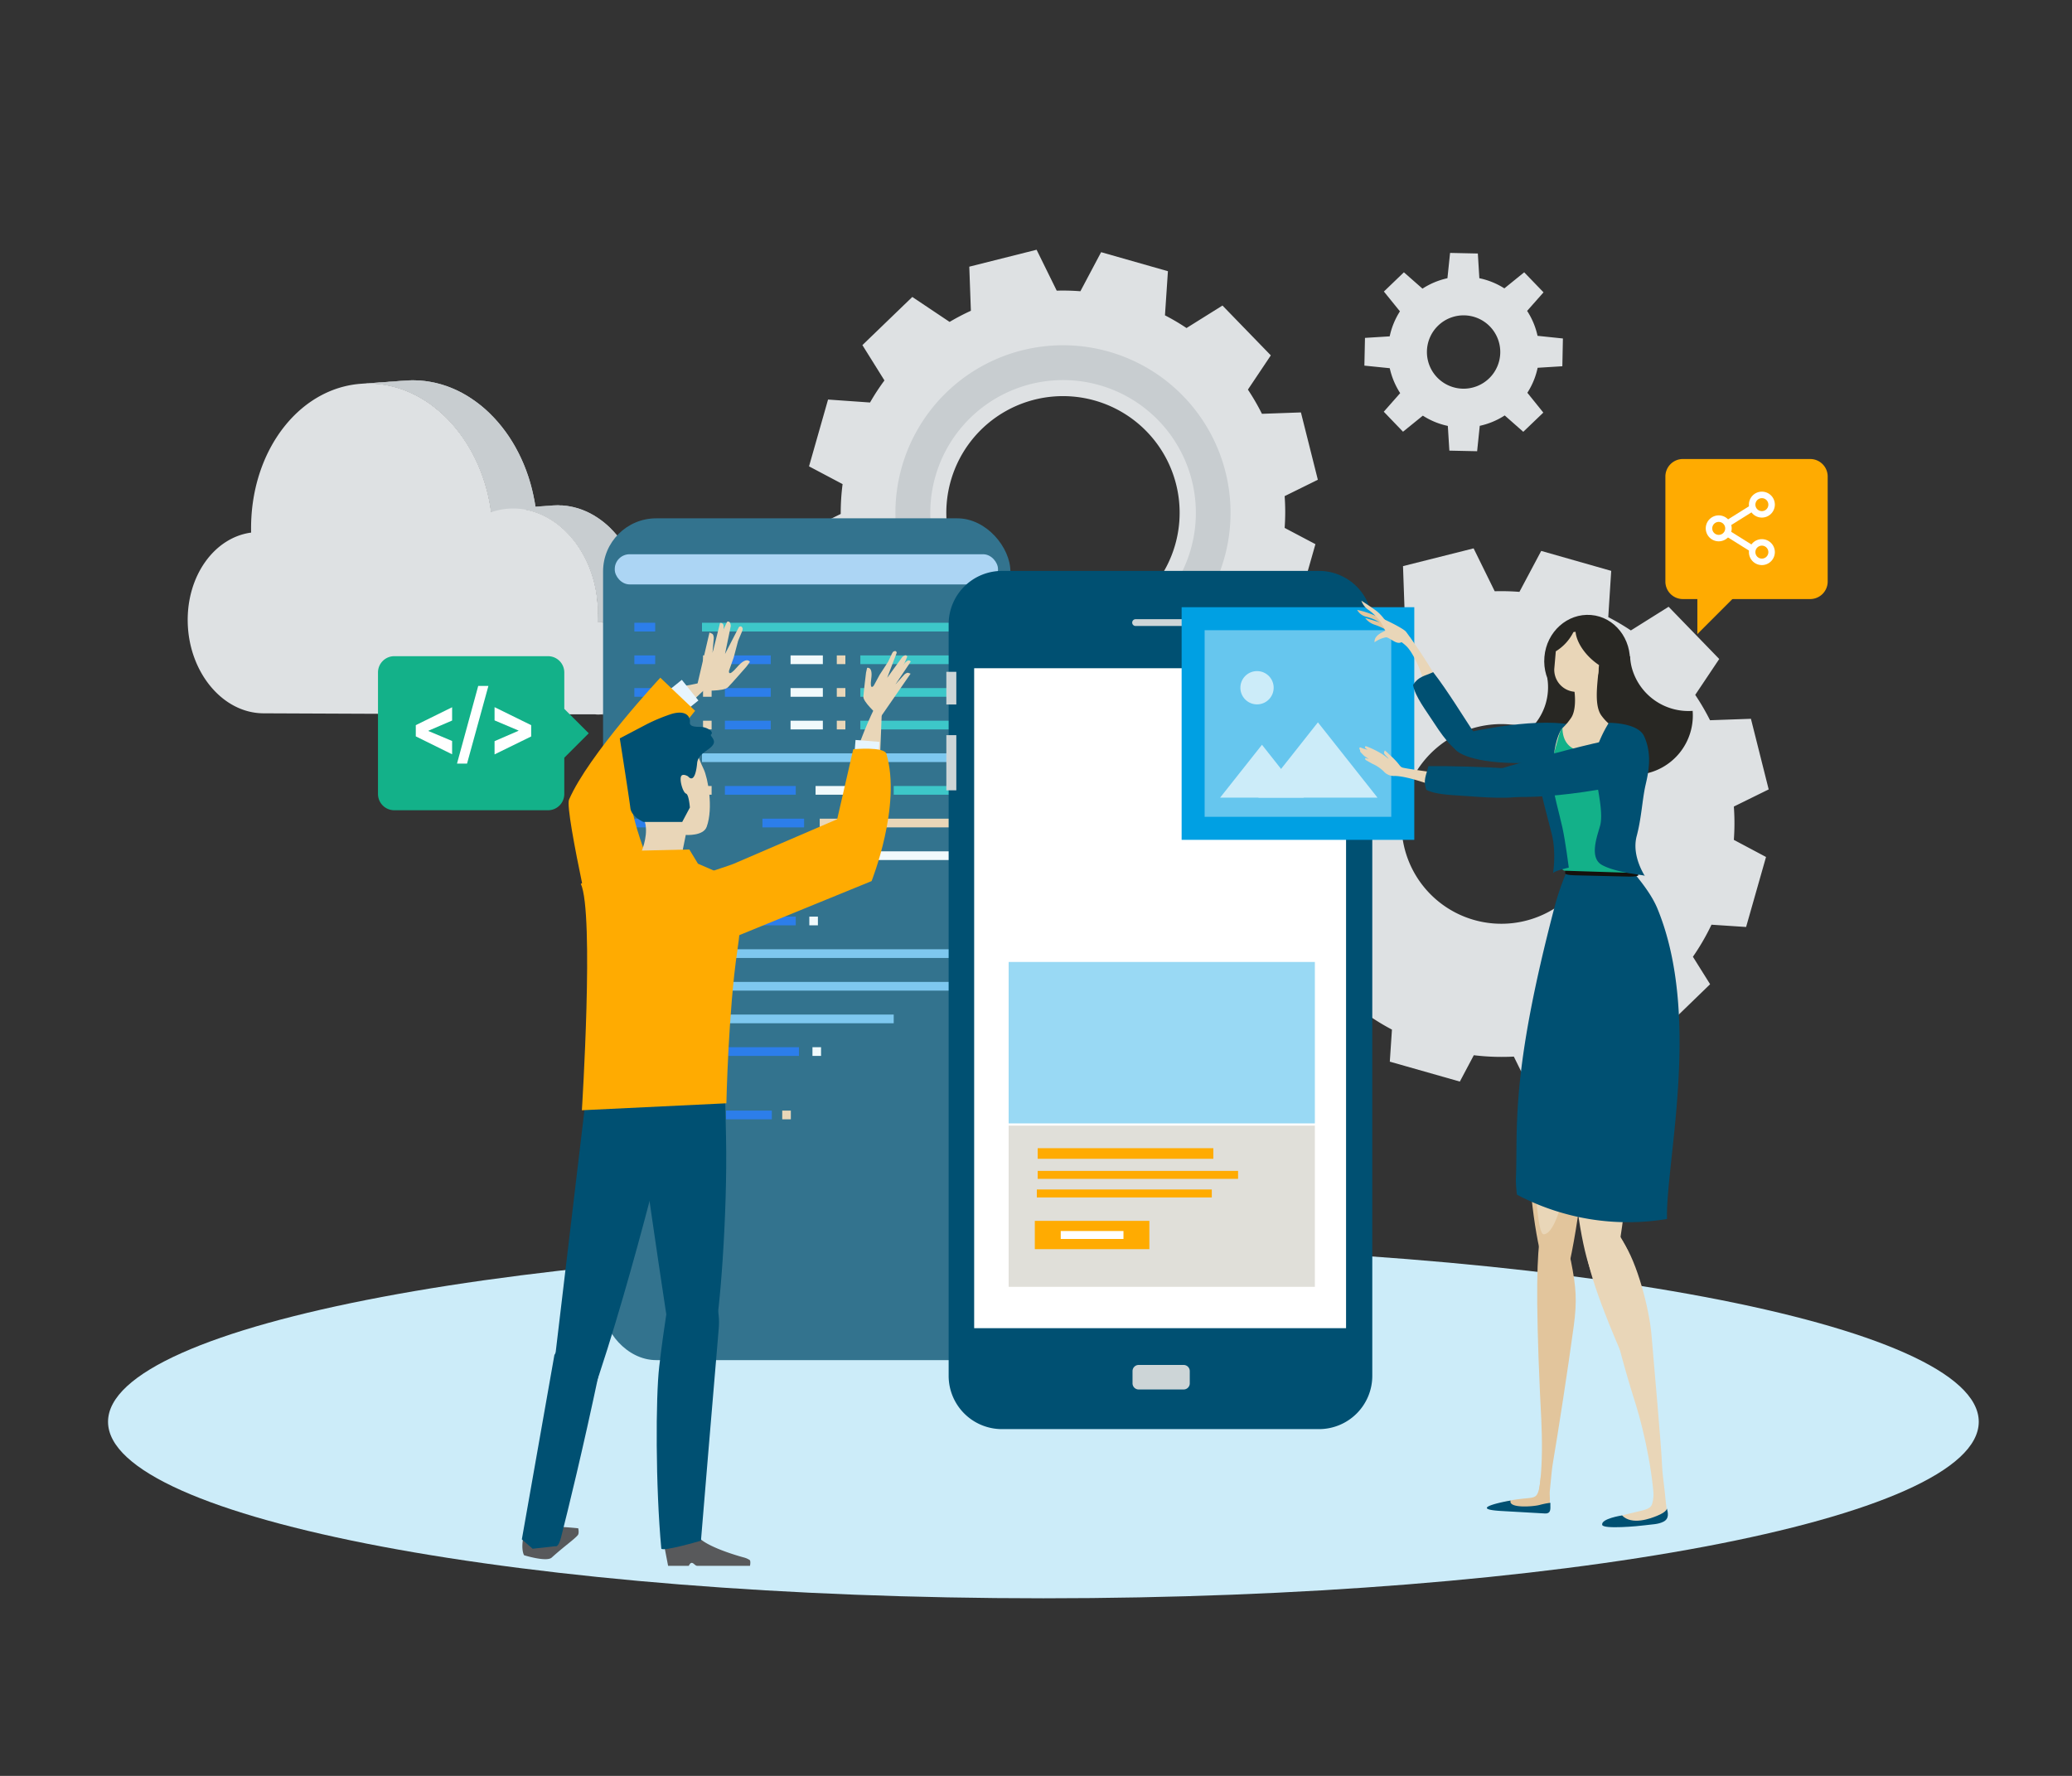 <svg xmlns="http://www.w3.org/2000/svg" xmlns:xlink="http://www.w3.org/1999/xlink" viewBox="0 0 700 600"><rect x="0" y="0" width="700" height="600" fill="#333333" stroke="none"/><defs><style>.cls-1{fill:#dee1e3;}.cls-2{fill:#c8cdd0;}.cls-3{isolation:isolate;}.cls-22,.cls-4{fill:#ccecf9;}.cls-4{mix-blend-mode:multiply;}.cls-5{clip-path:url(#clip-path);}.cls-6{clip-path:url(#clip-path-2);}.cls-7{clip-path:url(#clip-path-3);}.cls-8{clip-path:url(#clip-path-4);}.cls-9{fill:#33738e;}.cls-10,.cls-11,.cls-12,.cls-13,.cls-14{fill:none;stroke-miterlimit:10;stroke-width:2.94px;}.cls-10{stroke:#3dc7c9;}.cls-11{stroke:#2c7eea;}.cls-12{stroke:#f1fafc;}.cls-13{stroke:#e9d6b8;}.cls-14{stroke:#7ec8ef;}.cls-15{fill:#acd5f4;}.cls-16{fill:#005072;}.cls-17{fill:#cdd5d7;}.cls-18{fill:#fff;}.cls-19{fill:#13b189;}.cls-20{fill:#00a0e3;}.cls-21{fill:#66c6ee;}.cls-23{fill:#99d9f4;}.cls-24{fill:#e0dfd9;}.cls-25{fill:#ffab01;}.cls-26{fill:#282723;}.cls-27{fill:#e2c59c;}.cls-28{fill:#e9d6b8;}.cls-29{fill:#15100c;}.cls-30{fill:#e7f5fe;}.cls-31{fill:#58595b;}</style><clipPath id="clip-path"><path class="cls-1" d="M122,129.66l15.07-1.09c.85-.06,1.71-.09,2.57-.09l-15.07,1.09C123.69,129.57,122.83,129.6,122,129.66Z"/></clipPath><clipPath id="clip-path-2"><path class="cls-2" d="M124.55,129.57l15.07-1.09c20.66.09,38.13,19,41.39,43.49l-15.07,1.09C162.68,148.6,145.21,129.66,124.55,129.57Z"/></clipPath><clipPath id="clip-path-3"><path class="cls-2" d="M171.77,171.86l15.07-1.09c.55,0,1.1-.06,1.66-.06,15.37.07,28.16,15.44,28.57,34.32,0,1.38,0,2.72-.12,4.05l-15.07,1.09c.09-1.33.14-2.68.12-4-.41-18.88-13.2-34.26-28.57-34.32C172.87,171.8,172.32,171.82,171.77,171.86Z"/></clipPath><clipPath id="clip-path-4"><path class="cls-2" d="M218,240.35,203,241.44c6.65-.49,11.77-7.26,11.6-15.58-.19-8.49-5.83-15.41-12.69-15.69L217,209.08c6.86.28,12.5,7.2,12.69,15.69C229.82,233.09,224.69,239.87,218,240.35Z"/></clipPath></defs><g class="cls-3"><g id="Visual_1" data-name="Visual 1"><path class="cls-4" d="M36.5,480.36C36.5,513.3,178,540,352.5,540s316-26.7,316-59.64S527,420.72,352.5,420.72,36.5,447.42,36.5,480.36Z"/><path class="cls-1" d="M434.4,308.26a78.42,78.42,0,0,0,5.35,10.64l-6.68,10,17.12,17.66,9.11-5.7a78.61,78.61,0,0,0,10.95,7l-.72,10.83,23.66,6.73,4.72-8.9a78.67,78.67,0,0,0,13.52.46l4.58,9.3,23.86-6-.36-10.14a79.1,79.1,0,0,0,11.66-6.49l8.91,6,17.66-17.12-5.81-9.28a77.77,77.77,0,0,0,6.28-10.83l11.69.77,6.73-23.65-10.87-5.78a78.34,78.34,0,0,0,0-11.26l11.77-5.79-6-23.86-13.82.49a78.5,78.5,0,0,0-5-8.57l8.11-12.12L563.72,205l-12.75,8a79.33,79.33,0,0,0-7.64-4.5l1-15.63-23.65-6.74-7.36,13.84a77.79,77.79,0,0,0-8.35-.21l-7.13-14.49-23.85,6,.55,15.57a77.14,77.14,0,0,0-7.54,3.94l-13.21-8.85L436.17,219,444,231.5a79,79,0,0,0-5.11,7.82l-14.87-1L417.28,262l11.87,6.31a78.47,78.47,0,0,0-.65,10.56l-12.1,6,6,23.86Zm40.37-39.11A33.73,33.73,0,1,1,498,310.82,33.73,33.73,0,0,1,474.77,269.15Z"/><path class="cls-1" d="M457.07,264.11a52.14,52.14,0,1,0,64.42-35.87A52.14,52.14,0,0,0,457.07,264.11Zm10.41,3a41.32,41.32,0,1,1,28.42,51.05A41.33,41.33,0,0,1,467.48,267.08Z"/><path class="cls-1" d="M289.66,201.74a75.24,75.24,0,0,0,5.1,10.15l-6.37,9.52,16.33,16.84,8.68-5.43a74.4,74.4,0,0,0,10.45,6.71l-.68,10.32,22.56,6.42,4.5-8.47a74.6,74.6,0,0,0,12.91.43l4.37,8.87,22.74-5.72-.34-9.67A75.45,75.45,0,0,0,401,235.52l8.49,5.69,16.85-16.33L420.83,216a74.17,74.17,0,0,0,6-10.33l11.15.74,6.42-22.56L434,178.36a74,74,0,0,0,0-10.74l11.22-5.53-5.72-22.75-13.17.47a76.58,76.58,0,0,0-4.74-8.18l7.74-11.56L413,103.23l-12.15,7.6a74.33,74.33,0,0,0-7.28-4.29l1-14.91L372,85.2l-7,13.2a75.69,75.69,0,0,0-8-.2l-6.8-13.82L327.46,90.1,328,105a75.56,75.56,0,0,0-7.19,3.76l-12.6-8.43L291.35,116.6l7.45,11.93a75.26,75.26,0,0,0-4.87,7.46l-14.18-1-6.43,22.57,11.34,6a74.55,74.55,0,0,0-.63,10.08l-11.53,5.68,5.72,22.74Zm31.55-39.28a39.41,39.41,0,1,1,27.12,48.69A39.4,39.4,0,0,1,321.21,162.46Z"/><path class="cls-2" d="M304.67,157.75a56.61,56.61,0,1,0,69.94-38.94A56.61,56.61,0,0,0,304.67,157.75ZM316,161a44.86,44.86,0,1,1,30.86,55.42A44.86,44.86,0,0,1,316,161Z"/><path class="cls-1" d="M469.51,124.4a25.85,25.85,0,0,0,3.52,8.42l-5.54,6.28,6.5,6.76,6.7-5.43a25.14,25.14,0,0,0,8.44,3.47l.52,8.35,9.38.2.89-8.58a25.37,25.37,0,0,0,8.43-3.51l6.27,5.53,6.77-6.49L516,132.7a25.05,25.05,0,0,0,3.47-8.44l8.35-.52.19-9.38-8.57-.9a25.3,25.3,0,0,0-3.52-8.42l5.54-6.27L514.93,92l-6.7,5.43A25.17,25.17,0,0,0,499.78,94l-.51-8.35-9.38-.2L489,94a25.48,25.48,0,0,0-8.43,3.52L474.29,92l-6.76,6.5,5.42,6.69a25.59,25.59,0,0,0-3.46,8.45l-8.35.52-.2,9.37Zm12.56-5.73a12.39,12.39,0,1,1,12.12,12.65A12.39,12.39,0,0,1,482.07,118.67Z"/><g class="cls-3"><path class="cls-1" d="M122,129.66l15.07-1.09c.85-.06,1.71-.09,2.57-.09l-15.07,1.09C123.69,129.57,122.83,129.6,122,129.66Z"/><g class="cls-5"><g class="cls-3"><path class="cls-1" d="M122,129.66l15.07-1.09c.63,0,1.27-.07,1.91-.08l-15.07,1.08c-.64,0-1.28,0-1.91.09"/><path class="cls-1" d="M123.89,129.57,139,128.49h.66l-15.07,1.09h-.66"/></g></g></g><path class="cls-2" d="M124.55,129.57l15.07-1.09c20.66.09,38.13,19,41.39,43.49l-15.07,1.09C162.68,148.6,145.21,129.66,124.55,129.57Z"/><g class="cls-6"><g class="cls-3"><path class="cls-2" d="M124.55,129.57l15.07-1.09c.71,0,1.41,0,2.1.08l-15.07,1.09c-.69-.05-1.39-.08-2.1-.08"/><path class="cls-2" d="M126.65,129.65l15.07-1.09c.83.05,1.66.14,2.48.25l-15.07,1.09c-.82-.11-1.65-.2-2.48-.25"/><path class="cls-2" d="M129.13,129.9l15.07-1.09c.77.11,1.54.25,2.3.41l-15.07,1.09c-.76-.16-1.53-.3-2.3-.41"/><path class="cls-2" d="M131.43,130.31l15.07-1.09c.73.15,1.45.33,2.17.53l-15.07,1.09c-.72-.2-1.44-.38-2.17-.53"/><path class="cls-2" d="M133.6,130.84l15.07-1.09c.69.19,1.37.41,2.05.64l-15.07,1.09c-.68-.23-1.36-.45-2.05-.64"/><path class="cls-2" d="M135.65,131.48l15.07-1.09c.67.24,1.33.49,2,.76l-15.07,1.09c-.66-.27-1.32-.53-2-.76"/><path class="cls-2" d="M137.64,132.24l15.07-1.09q1,.4,1.95.87l-15.07,1.09c-.65-.31-1.29-.6-2-.87"/><path class="cls-2" d="M139.59,133.11,154.66,132c.64.32,1.28.65,1.91,1l-15.08,1.09c-.62-.35-1.26-.69-1.9-1"/><path class="cls-2" d="M141.49,134.11,156.57,133c.64.35,1.27.73,1.9,1.13l-15.07,1.08c-.63-.39-1.26-.77-1.91-1.12"/><path class="cls-2" d="M143.4,135.23l15.07-1.08c.64.4,1.27.82,1.89,1.27l-15.07,1.09c-.62-.45-1.25-.87-1.89-1.28"/><path class="cls-2" d="M145.29,136.51l15.07-1.09c.64.45,1.28.93,1.9,1.43l-15.07,1.09c-.62-.5-1.25-1-1.9-1.43"/><path class="cls-2" d="M147.19,137.94l15.07-1.09c.66.53,1.32,1.09,2,1.66l-15.07,1.09c-.64-.57-1.29-1.13-1.95-1.66"/><path class="cls-2" d="M149.14,139.6l15.07-1.09c.69.63,1.36,1.27,2,1.94l-15.07,1.09c-.66-.67-1.33-1.32-2-1.94"/><path class="cls-2" d="M151.16,141.54l15.07-1.09c.73.75,1.43,1.52,2.12,2.32l-15.07,1.08c-.69-.79-1.39-1.57-2.12-2.31"/><path class="cls-2" d="M153.28,143.85l15.07-1.08c.79.92,1.55,1.88,2.29,2.88l-15.07,1.09c-.74-1-1.5-2-2.29-2.89"/><path class="cls-2" d="M155.57,146.74l15.07-1.09c1,1.32,1.89,2.7,2.74,4.13l-15.07,1.09q-1.29-2.15-2.74-4.13"/><path class="cls-2" d="M158.31,150.87l15.07-1.09a57.69,57.69,0,0,1,7,18.62l-15.07,1.09a57.6,57.6,0,0,0-7-18.62"/><path class="cls-2" d="M165.35,169.49l15.07-1.09c.23,1.17.42,2.37.59,3.57l-15.07,1.09c-.17-1.2-.36-2.4-.59-3.57"/></g></g><path class="cls-2" d="M171.77,171.86l15.07-1.09c.55,0,1.1-.06,1.66-.06,15.37.07,28.16,15.44,28.57,34.32,0,1.38,0,2.72-.12,4.05l-15.07,1.09c.09-1.33.14-2.68.12-4-.41-18.88-13.2-34.26-28.57-34.32C172.87,171.8,172.32,171.82,171.77,171.86Z"/><g class="cls-7"><g class="cls-3"><path class="cls-2" d="M171.77,171.86l15.07-1.09q.63,0,1.26-.06L173,171.8c-.42,0-.84,0-1.26.06"/><path class="cls-2" d="M173,171.8l15.07-1.09h.4c.48,0,.95,0,1.42,0l-15.07,1.09c-.47,0-.94,0-1.42,0H173"/><path class="cls-2" d="M174.85,171.85l15.07-1.09c.57,0,1.14.1,1.7.18L176.55,172c-.56-.07-1.13-.13-1.7-.17"/><path class="cls-2" d="M176.55,172l15.07-1.08c.53.07,1,.16,1.58.27l-15.08,1.09c-.52-.11-1-.2-1.57-.28"/><path class="cls-2" d="M178.12,172.3l15.08-1.09c.49.11,1,.23,1.46.36l-15.07,1.09c-.48-.14-1-.25-1.47-.36"/><path class="cls-2" d="M179.59,172.66l15.07-1.09c.47.13.94.28,1.41.44L181,173.1c-.46-.16-.93-.31-1.4-.44"/><path class="cls-2" d="M181,173.1,196.07,172c.45.16.91.33,1.36.52l-15.07,1.09c-.45-.19-.91-.36-1.37-.52"/><path class="cls-2" d="M182.36,173.62l15.07-1.09c.44.19.89.38,1.32.6l-15.07,1.08c-.44-.21-.88-.41-1.32-.59"/><path class="cls-2" d="M183.68,174.21l15.07-1.08c.44.21.88.44,1.31.67L185,174.89c-.43-.24-.87-.46-1.31-.68"/><path class="cls-2" d="M185,174.89l15.07-1.09c.43.24.86.5,1.28.77l-15.07,1.08c-.42-.26-.85-.52-1.28-.76"/><path class="cls-2" d="M186.27,175.65l15.07-1.08c.44.27.88.56,1.3.87l-15.07,1.09c-.42-.31-.86-.6-1.3-.88"/><path class="cls-2" d="M187.57,176.53l15.07-1.09c.45.31.88.64,1.31,1l-15.07,1.09c-.43-.35-.86-.68-1.31-1"/><path class="cls-2" d="M188.88,177.52,204,176.43c.44.36.89.73,1.32,1.12l-15.08,1.09c-.43-.39-.86-.76-1.31-1.12"/><path class="cls-2" d="M190.19,178.64l15.08-1.09c.46.42.92.86,1.36,1.31L191.56,180c-.44-.45-.9-.89-1.37-1.31"/><path class="cls-2" d="M191.56,180l15.07-1.09c.5.51,1,1,1.45,1.58L193,181.53c-.47-.54-.95-1.07-1.45-1.58"/><path class="cls-2" d="M193,181.53l15.07-1.09c.54.64,1.07,1.29,1.57,2l-15.07,1.09c-.51-.69-1-1.35-1.57-2"/><path class="cls-2" d="M194.58,183.51l15.07-1.09c.65.89,1.27,1.82,1.86,2.8l-15.07,1.08q-.88-1.45-1.86-2.79"/><path class="cls-2" d="M196.44,186.3l15.07-1.08a39.15,39.15,0,0,1,4.77,12.57l-15.07,1.09a39.3,39.3,0,0,0-4.77-12.58"/><path class="cls-2" d="M201.21,198.88l15.07-1.09q.34,1.72.54,3.51l-15.07,1.09q-.19-1.78-.54-3.51"/><path class="cls-2" d="M201.75,202.39l15.07-1.09q.15,1.35.21,2.73L202,205.12q-.06-1.38-.21-2.73"/><path class="cls-2" d="M202,205.12,217,204c0,.33,0,.67,0,1s0,.81,0,1.21L202,207.33v-1.21c0-.33,0-.67,0-1"/><path class="cls-2" d="M202,207.33l15.07-1.09c0,.75,0,1.48-.08,2.22l-15.07,1.09c0-.74.07-1.48.08-2.22"/><path class="cls-2" d="M201.92,209.55,217,208.46c0,.21,0,.42,0,.62l-15.07,1.09c0-.2,0-.41,0-.62"/></g></g><path class="cls-2" d="M218,240.35,203,241.44c6.65-.49,11.77-7.26,11.6-15.58-.19-8.49-5.83-15.41-12.69-15.69L217,209.08c6.86.28,12.5,7.2,12.69,15.69C229.82,233.09,224.69,239.87,218,240.35Z"/><g class="cls-8"><g class="cls-3"><path class="cls-2" d="M201.88,210.17,217,209.08l.27,0-15.07,1.09-.27,0"/><path class="cls-2" d="M202.15,210.19l15.07-1.09c.26,0,.53,0,.78.08l-15.07,1.09c-.26,0-.52-.06-.78-.08"/><path class="cls-2" d="M202.93,210.27,218,209.18c.24,0,.48.07.71.12l-15.07,1.09c-.23,0-.47-.09-.71-.12"/><path class="cls-2" d="M203.64,210.39l15.07-1.09.68.17-15.07,1.09-.68-.17"/><path class="cls-2" d="M204.32,210.56l15.07-1.09.64.2L205,210.76l-.64-.2"/><path class="cls-2" d="M205,210.76,220,209.67c.21.08.42.15.62.24L205.58,211a6.62,6.62,0,0,0-.62-.24"/><path class="cls-2" d="M205.58,211l15.07-1.09c.21.08.41.18.61.27l-15.07,1.09a6.65,6.65,0,0,0-.61-.27"/><path class="cls-2" d="M206.19,211.27l15.07-1.09.6.31-15.07,1.09-.6-.31"/><path class="cls-2" d="M206.79,211.58l15.07-1.09.59.35-15.07,1.09-.59-.35"/><path class="cls-2" d="M207.38,211.93l15.07-1.09c.2.13.4.26.59.4L208,212.33c-.19-.14-.39-.27-.59-.4"/><path class="cls-2" d="M208,212.33,223,211.24q.3.21.6.45l-15.07,1.09q-.3-.24-.6-.45"/><path class="cls-2" d="M208.57,212.78l15.07-1.09.6.51-15.07,1.09c-.2-.17-.4-.35-.6-.51"/><path class="cls-2" d="M209.17,213.29l15.07-1.09c.22.2.43.4.63.61L209.8,213.9c-.2-.21-.41-.41-.63-.61"/><path class="cls-2" d="M209.8,213.9l15.07-1.09q.34.34.66.72l-15.07,1.09q-.32-.37-.66-.72"/><path class="cls-2" d="M210.46,214.62l15.07-1.09c.25.29.49.6.72.91l-15.07,1.09c-.23-.32-.47-.62-.72-.91"/><path class="cls-2" d="M211.18,215.53l15.07-1.09c.29.4.57.81.83,1.25L212,216.78c-.26-.44-.54-.85-.83-1.25"/><path class="cls-2" d="M212,216.78l15.07-1.09a17.88,17.88,0,0,1,2.2,5.77l-15.07,1.09a18.11,18.11,0,0,0-2.2-5.77"/><path class="cls-2" d="M214.21,222.55l15.07-1.09c.1.52.18,1.06.24,1.6l-15.07,1.09c-.06-.54-.14-1.08-.24-1.6"/><path class="cls-2" d="M214.45,224.15l15.07-1.09c0,.41.08.83.1,1.25l-15.07,1.09c0-.42-.05-.84-.1-1.25"/><path class="cls-2" d="M214.55,225.4l15.07-1.09c0,.15,0,.31,0,.46v.62l-15.07,1.09v-.62c0-.16,0-.31,0-.46"/><path class="cls-2" d="M214.57,226.48l15.07-1.09c0,.33,0,.66,0,1l-15.07,1.09c0-.33,0-.65,0-1"/><path class="cls-2" d="M214.53,227.46l15.07-1.09c0,.3,0,.6-.07.89l-15.07,1.09c0-.3,0-.59.07-.89"/><path class="cls-2" d="M214.46,228.35l15.07-1.09c0,.28-.07.55-.11.82l-15.07,1.09c0-.27.08-.54.11-.82"/><path class="cls-2" d="M214.35,229.17l15.07-1.09c0,.27-.09.54-.14.8L214.21,230c0-.27.1-.53.14-.8"/><path class="cls-2" d="M214.21,230l15.07-1.09c-.05.26-.11.51-.17.76L214,230.73c.06-.25.12-.51.17-.76"/><path class="cls-2" d="M214,230.73l15.07-1.09c-.06.25-.13.5-.2.74l-15.07,1.09c.07-.24.14-.49.2-.74"/><path class="cls-2" d="M213.84,231.47l15.07-1.09c-.07.25-.14.49-.22.73l-15.08,1.09c.08-.24.16-.49.23-.73"/><path class="cls-2" d="M213.61,232.2l15.08-1.09-.27.71-15.07,1.09c.09-.23.18-.47.26-.71"/><path class="cls-2" d="M213.35,232.91l15.07-1.09a7.76,7.76,0,0,1-.3.72l-15.07,1.09a7.76,7.76,0,0,0,.3-.72"/><path class="cls-2" d="M213.05,233.63l15.07-1.09c-.11.25-.22.49-.34.72l-15.07,1.09c.12-.24.23-.47.34-.72"/><path class="cls-2" d="M212.71,234.35l15.07-1.09c-.12.24-.25.49-.39.72l-15.07,1.09c.14-.23.27-.48.39-.72"/><path class="cls-2" d="M212.32,235.07,227.39,234c-.15.26-.3.51-.46.76l-15.07,1.09c.16-.25.31-.5.46-.76"/><path class="cls-2" d="M211.86,235.83l15.07-1.09c-.18.27-.36.53-.55.78l-15.07,1.09c.19-.25.37-.51.55-.78"/><path class="cls-2" d="M211.31,236.61l15.07-1.09c-.22.29-.45.58-.69.85l-15.07,1.08q.36-.4.69-.84"/><path class="cls-2" d="M210.62,237.45l15.07-1.08a11.89,11.89,0,0,1-.93.95l-15.06,1.09a12,12,0,0,0,.92-1"/><path class="cls-2" d="M209.7,238.41l15.06-1.09a11,11,0,0,1-6.72,3L203,241.44a11.09,11.09,0,0,0,6.73-3"/></g></g><path class="cls-1" d="M124.55,129.57c20.66.09,38.13,19,41.39,43.49a22.82,22.82,0,0,1,7.49-1.26c15.37.06,28.16,15.44,28.57,34.32,0,1.37,0,2.72-.12,4,6.86.28,12.5,7.2,12.69,15.69.18,8.65-5.37,15.63-12.41,15.6-.36,0-.72,0-1.07-.07l-22.48,0-24.44-.11-11-.05-12.27,0L89,241c-13.76-.06-25.21-13.82-25.58-30.74-.34-15.73,9-28.64,21.42-30.32C84.2,151.87,102,129.47,124.55,129.57Z"/><rect class="cls-9" x="203.74" y="175.12" width="137.61" height="284.41" rx="17.95"/><line class="cls-10" x1="237.16" y1="211.88" x2="330.79" y2="211.88"/><line class="cls-11" x1="244.9" y1="222.91" x2="260.39" y2="222.91"/><line class="cls-11" x1="244.9" y1="233.94" x2="260.39" y2="233.94"/><line class="cls-11" x1="244.9" y1="244.97" x2="260.39" y2="244.97"/><line class="cls-10" x1="290.66" y1="222.91" x2="338.19" y2="222.91"/><line class="cls-10" x1="290.66" y1="233.94" x2="338.19" y2="233.94"/><line class="cls-10" x1="290.66" y1="244.97" x2="338.19" y2="244.97"/><line class="cls-12" x1="267.08" y1="222.91" x2="277.99" y2="222.91"/><line class="cls-12" x1="267.08" y1="233.94" x2="277.99" y2="233.94"/><line class="cls-12" x1="267.08" y1="244.97" x2="277.99" y2="244.97"/><line class="cls-13" x1="282.7" y1="222.91" x2="285.6" y2="222.91"/><line class="cls-13" x1="282.7" y1="233.94" x2="285.6" y2="233.94"/><line class="cls-13" x1="282.7" y1="244.97" x2="285.6" y2="244.97"/><line class="cls-13" x1="237.51" y1="222.91" x2="240.41" y2="222.91"/><line class="cls-13" x1="237.51" y1="233.94" x2="240.41" y2="233.94"/><line class="cls-13" x1="237.51" y1="244.97" x2="240.41" y2="244.97"/><line class="cls-11" x1="244.9" y1="267.03" x2="268.84" y2="267.03"/><line class="cls-10" x1="301.93" y1="267.03" x2="338.19" y2="267.03"/><line class="cls-12" x1="275.53" y1="267.03" x2="289.26" y2="267.03"/><line class="cls-13" x1="293.97" y1="267.03" x2="296.87" y2="267.03"/><line class="cls-12" x1="276.93" y1="289.1" x2="330.79" y2="289.1"/><line class="cls-13" x1="237.51" y1="267.03" x2="240.41" y2="267.03"/><line class="cls-11" x1="244.9" y1="311.16" x2="268.84" y2="311.16"/><line class="cls-12" x1="237.51" y1="311.16" x2="240.41" y2="311.16"/><line class="cls-12" x1="273.42" y1="311.16" x2="276.32" y2="311.16"/><line class="cls-11" x1="245.97" y1="355.28" x2="269.91" y2="355.28"/><line class="cls-12" x1="238.58" y1="355.28" x2="241.48" y2="355.28"/><line class="cls-12" x1="274.48" y1="355.28" x2="277.38" y2="355.28"/><line class="cls-13" x1="257.58" y1="300.12" x2="260.48" y2="300.12"/><line class="cls-11" x1="257.58" y1="278.07" x2="271.66" y2="278.07"/><line class="cls-13" x1="276.93" y1="278.07" x2="331.83" y2="278.07"/><line class="cls-14" x1="237.16" y1="256" x2="330.79" y2="256"/><line class="cls-11" x1="245.26" y1="376.7" x2="260.75" y2="376.7"/><line class="cls-13" x1="237.87" y1="376.7" x2="240.77" y2="376.7"/><line class="cls-13" x1="264.27" y1="376.7" x2="267.18" y2="376.7"/><line class="cls-14" x1="237.16" y1="322.19" x2="335.13" y2="322.19"/><line class="cls-14" x1="237.16" y1="333.22" x2="331.05" y2="333.22"/><line class="cls-14" x1="237.16" y1="344.25" x2="301.93" y2="344.25"/><line class="cls-11" x1="214.31" y1="211.88" x2="221.35" y2="211.88"/><line class="cls-11" x1="214.31" y1="222.91" x2="221.35" y2="222.91"/><line class="cls-11" x1="214.31" y1="233.94" x2="221.35" y2="233.94"/><line class="cls-11" x1="214.31" y1="244.97" x2="221.35" y2="244.97"/><line class="cls-11" x1="214.31" y1="256" x2="221.35" y2="256"/><line class="cls-11" x1="214.31" y1="267.03" x2="221.35" y2="267.03"/><line class="cls-11" x1="214.31" y1="278.07" x2="221.35" y2="278.07"/><line class="cls-11" x1="214.31" y1="289.1" x2="221.35" y2="289.1"/><line class="cls-11" x1="214.31" y1="300.12" x2="221.35" y2="300.12"/><line class="cls-11" x1="214.31" y1="311.16" x2="221.35" y2="311.16"/><line class="cls-11" x1="214.31" y1="322.19" x2="221.35" y2="322.19"/><line class="cls-11" x1="214.31" y1="333.22" x2="221.35" y2="333.22"/><line class="cls-11" x1="214.31" y1="344.25" x2="221.35" y2="344.25"/><line class="cls-11" x1="214.31" y1="355.28" x2="221.35" y2="355.28"/><line class="cls-11" x1="214.31" y1="366.31" x2="221.35" y2="366.31"/><line class="cls-11" x1="214.31" y1="377.34" x2="221.35" y2="377.34"/><line class="cls-11" x1="214.31" y1="388.37" x2="221.35" y2="388.37"/><rect class="cls-15" x="207.69" y="187.26" width="129.47" height="10.19" rx="5"/><path class="cls-16" d="M463.61,464.84a18,18,0,0,1-17.95,18H338.43a18,18,0,0,1-17.94-18v-254a18,18,0,0,1,17.94-17.95H445.66a18,18,0,0,1,17.95,17.95Z"/><rect class="cls-16" x="323.25" y="195.62" width="137.61" height="284.41" rx="17.95"/><path class="cls-17" d="M401.36,210.35a1.14,1.14,0,0,1-1.15,1.15H383.65a1.15,1.15,0,0,1-1.15-1.15h0a1.15,1.15,0,0,1,1.15-1.15h16.56a1.14,1.14,0,0,1,1.15,1.15Z"/><path class="cls-17" d="M384.69,461.16h15.18a2.08,2.08,0,0,1,2.08,2.08v4.14a2.07,2.07,0,0,1-2.07,2.07H384.69a2.08,2.08,0,0,1-2.08-2.08v-4.14A2.08,2.08,0,0,1,384.69,461.16Z"/><polygon class="cls-17" points="323.08 238.02 323.08 238.02 319.71 238.02 319.71 238.02 319.71 226.98 319.71 226.98 323.08 226.98 323.08 226.98 323.08 238.02"/><polygon class="cls-17" points="323.08 267.02 323.08 267.02 319.71 267.02 319.71 267.02 319.71 248.38 319.71 248.38 323.08 248.38 323.08 248.38 323.08 267.02"/><rect class="cls-18" x="329.11" y="225.77" width="125.64" height="222.97"/><path class="cls-19" d="M127.7,227.2v41.05a5.5,5.5,0,0,0,5.5,5.5h51.94a5.5,5.5,0,0,0,5.5-5.5V256l2.75-2.75,5.51-5.5-5.51-5.5-2.75-2.75V227.2a5.5,5.5,0,0,0-5.5-5.5H133.2A5.5,5.5,0,0,0,127.7,227.2Z"/><path class="cls-18" d="M144.74,246.88v.1l8,3.37v4.5l-12.27-6.06V245l12.27-6.05v4.49Z"/><path class="cls-18" d="M157.78,258h-3.39l7.17-26.25H165Z"/><path class="cls-18" d="M175.16,246.91v-.1l-8.08-3.42v-4.47L179.45,245v3.82l-12.37,6.06v-4.47Z"/><rect class="cls-20" x="399.2" y="205.15" width="78.6" height="78.6"/><rect class="cls-21" x="406.97" y="212.92" width="63.05" height="63.05"/><path class="cls-22" d="M430.29,232.35a5.62,5.62,0,1,1-5.62-5.61A5.61,5.61,0,0,1,430.29,232.35Z"/><polygon class="cls-22" points="445.24 244.05 455.31 256.78 465.37 269.49 445.24 269.49 425.11 269.49 435.18 256.78 445.24 244.05"/><polygon class="cls-22" points="426.34 251.63 433.4 260.56 440.47 269.49 426.34 269.49 412.2 269.49 419.27 260.56 426.34 251.63"/><rect class="cls-23" x="340.76" y="325.01" width="103.45" height="54.54"/><rect class="cls-24" x="340.76" y="380.3" width="103.45" height="54.47"/><rect class="cls-25" x="350.57" y="387.93" width="59.34" height="3.58"/><rect class="cls-25" x="350.57" y="395.6" width="67.7" height="2.69"/><rect class="cls-25" x="350.28" y="401.88" width="59.11" height="2.69"/><rect class="cls-25" x="349.6" y="412.48" width="38.7" height="9.56"/><rect class="cls-18" x="358.36" y="415.91" width="21.19" height="2.69"/><path class="cls-26" d="M522.73,229a16.76,16.76,0,0,1,7.32-3.85,16.21,16.21,0,1,1-12.13,20.18A19.58,19.58,0,0,0,522.73,229Z"/><path class="cls-16" d="M532.56,248.26c.18-2-1.47-3.51-4.42-3.82-14.91-1.52-36.18,3.93-36.18,3.93s-2.26,2.91-.11,5.06c2.59,2.59,12.68,5.74,33.42,3.77C531.26,256.63,532.25,251.6,532.56,248.26Z"/><path class="cls-27" d="M470.65,214.36s-1.63-2.86-3.12-3.57c-1-.49-6.33-2-6.33-2a6.51,6.51,0,0,0,3.27,2.3A21.73,21.73,0,0,1,470.65,214.36Z"/><path class="cls-27" d="M467.57,212.21c-.84-1.9-2.95-3-5.75-3.78a4.76,4.76,0,0,1-3.32-2.37,32.16,32.16,0,0,1,5.78,1.82c1.13.43,2.25.92,3.33,1.43C471.18,211,469.72,217.09,467.57,212.21Z"/><path class="cls-28" d="M472.4,217.18c-1.45-.11-3.39-2.05-4.28-1.84a10,10,0,0,0-3.76,1.66c-.12-3.05,4.17-3.67,5.44-5.05S476.15,217.45,472.4,217.18Z"/><path class="cls-28" d="M482,231.35c-2.17-5-4.55-10.77-6.83-13-3.25-3.13-6.3-3.31-7.56-6.18a8.82,8.82,0,0,0-.52-.88c-.47-.79-.86-1.75-1.1-2.05s-1.13-1.21-.65-1c4.32,1.83,9,4.31,9.67,5.21,1.42,1.85,8.85,12.42,10.79,16.92C488,235.48,484.89,238.09,482,231.35Z"/><path class="cls-28" d="M468,212.06s1-.46.7-1.28a15.73,15.73,0,0,0-3.33-4.08c-.85-.77-5.45-3.76-5.45-3.76a6.39,6.39,0,0,0,2.44,3.16C465.06,207.86,468,212.06,468,212.06Z"/><path class="cls-28" d="M490.64,237.06c-.84,3.65,2.3,13.7.36,14-6.95-8.27-14.77-35.84-14.77-35.84Z"/><path class="cls-16" d="M477.37,231.42c1.85-2.9,3.93-3,6.81-4.32,4.69,6,10.29,15.17,14.68,21.82,1.62,2.48-1.22,4.84-3.06,5.59-3.1,1.27-7.8-4.81-11.07-9.87C481.75,240,478.14,235.49,477.37,231.42Z"/><path class="cls-27" d="M507.93,507.55a31.35,31.35,0,0,1,5.75-1.11c2.45-.33,4.29-.21,5.22-1.07,1.53-1.43,1.45-6.75,1.77-6.66,3.42.89,3.58,11.77,1.93,11.73-2.25,0-13.33-1.09-14.26-1.22S507.66,507.31,507.93,507.55Z"/><path class="cls-27" d="M524.4,416.37c1.13,1.4,5.46,5.27,6.33,9.7,1.72,8.69,2.13,13.17.93,22.05-1.9,14.07-5.38,36.51-7,45.95-1.43,8.51-.42,19.19-6.39,16.34,3.92-11.23,2.48-29.73,2-39.57C517.21,403.65,522.38,413.88,524.4,416.37Z"/><path class="cls-16" d="M510.34,507c-.8,2.67,7.57,2.05,9.77,1.47a26.75,26.75,0,0,1,3.41-.7h.26a1.48,1.48,0,0,1,0,.21c-.08,1.48.46,3.49-1.91,3.36l-14.9-.85C494.8,509.74,510.36,506.89,510.34,507Z"/><path class="cls-27" d="M526.15,325.57c2.85-.75,2.91,1.74,5,8,4,12.21,6.32,30.29,4.92,49.56-1.64,22.57-5.1,45.2-9.74,57.59-3.84-8.94-6.92-17-9-36.74C512.51,360.23,517.37,327.89,526.15,325.57Z"/><path class="cls-28" d="M525.2,328.75c2.61-.56,2.6,1.53,4.31,6.79,3.34,10.32,5,25.5,3.19,41.59-2.06,18.83-6.15,39.7-11.18,39.89-1.93.07-2.73-14-3.47-25.83C515.71,354.45,517.2,330.45,525.2,328.75Z"/><path class="cls-28" d="M548,512s1.66-.47,5.4-1.32c2.62-.6,3.92-1,4.53-2.05,1-1.74.55-6.75,1.25-6.76,3.41,0,4.41,9,3.58,10.4-1.07,1.88-12.15,2.71-13.85,1.82C548.13,513.71,547.71,511.9,548,512Z"/><path class="cls-28" d="M545.22,422.38c1.59-.72,0-7.23,3-2.94,4.89,7,9,22.91,9.71,31.52,1.12,13.65,3.16,35.32,3.6,44.54.41,8.31,3.57,18.17-2.64,16.72.31-11.7-3.4-28.63-6.26-37.7C542.82,443.59,540.35,424.55,545.22,422.38Z"/><path class="cls-16" d="M548,512c3.31,3.46,9.72,1,11.8.14,3.55-1.42,3.33-2.56,3.34-2.5.35,1.39.89,3.43-1.16,4.48-1.85.94-3.92.88-6.21,1.2-2.06.3-14.09,1.41-14.48-.11C540.78,513.08,548,512,548,512Z"/><path class="cls-28" d="M539.12,332.44c2.73-.81,2.86,1.59,5,7.53,4.26,11.65,7,29,6.24,47.61-.91,21.81-4,40.9-8.11,53-4-8.49-6.72-13.35-9.38-32.31C527,366.25,530.72,334.93,539.12,332.44Z"/><path class="cls-28" d="M542.09,412.92c1.45-.84,4.19,2.84,6.23,6.45,4,7.07,5.56,15.87,7.62,28,2.41,14.26,3.21,27,2.48,35.31-3.13-6.19-5.72-14.19-9.35-22.47C527.14,410.22,537.63,415.5,542.09,412.92Z"/><path class="cls-28" d="M538.45,329.78c2.72-.67,2.78,1.53,4.75,7,3.85,10.73,6,26.64,4.72,43.6-1.23,15.86-3.79,30.1-7,40.76-.81,2.69-3.82,2.78-4.35.33A229.8,229.8,0,0,1,533,395.66C529.32,357.11,530.1,331.84,538.45,329.78Z"/><path class="cls-26" d="M547.18,222.23a21.52,21.52,0,0,1,3.52-.52,19.36,19.36,0,0,0,.49,3.52,19.81,19.81,0,0,0,20.65,14.94,20.06,20.06,0,1,1-24.66-17.94Z"/><path class="cls-26" d="M521.76,221.93c-.74,8.5,5.12,15.95,13.09,16.64s15-5.65,15.75-14.15-5.13-16-13.09-16.64S522.49,213.42,521.76,221.93Z"/><path class="cls-28" d="M552.57,249.67s-8,12.69-16.13,13.82-11.84-.9-12.71-4.21-.64-9.62,1.33-11.06a20.81,20.81,0,0,0,5.76-5.74c1.52-2.31,1.51-6.78.89-10.3s-3.34-4-.46-5.34,1.88-3.07,4.58-2.37,4.4-.2,4.18,2.43c-.42,4.81-1.4,11.53,1,14.85C543.71,245.44,546.54,246.73,552.57,249.67Z"/><path class="cls-28" d="M531.56,213.55c.23,0,.48-.08.72-.1.26,2.87,2.22,6.42,5.48,9.35a21.05,21.05,0,0,0,2.44,1.89l-.23,2.65a7.48,7.48,0,0,1-14.88-1.29l.52-6A16,16,0,0,0,531.56,213.55Z"/><path class="cls-16" d="M512.49,403.64a42.18,42.18,0,0,1-.37-5.06c.76-17.33-2.14-34.57,13.32-93.1a89.62,89.62,0,0,1,3.67-10.58c7-4.38,12.83,0,20.15-3.26,2.46,3.05,8.13,9.16,10.67,15.31,15,36.39,2.74,86.05,3.25,104.9A80.41,80.41,0,0,1,512.49,403.64Z"/><path class="cls-29" d="M528.78,295.13c0,.28,1.32.55,3,.59l18.68.45c1.65,0,3-.16,3-.44l0-1.07c0-.28-1.33-.54-3-.58l-18.68-.45c-1.65,0-3,.16-3,.44Z"/><path class="cls-19" d="M521.88,265.44q2.39-8.29,4.7-16.64a18.74,18.74,0,0,1,1.27-3.27c-.17,13.37,17.77,7.76,17.38,2.14,2.71,3,10.49,6.34,10.47,6.9-.28,6.11-1.13,12.17-1.47,18.27a9.45,9.45,0,0,1-3.58,6.46,6.79,6.79,0,0,1,.12,1.52l.08,3c-.12,2.45,4.11,11.18,2.42,11.15l-24.56-.79c-1.69,0-3.46-5.23-3.34-7.66l-1.49-12.16c0-.21,0-.41.08-.62C522.34,271.47,521.06,268.22,521.88,265.44Z"/><path class="cls-16" d="M543.52,244.21s9.79-.12,11.92,4.52c2.82,6.14,1.45,12.33.5,16.45-1.11,4.79-1.36,11.11-3,17.28-2,7.5,3.78,14.75,2.59,13.41-.24-.27-9.57-1-14.32-3.63s-1.14-10.91-.54-13.67c1.36-6.21-3.12-19-1.82-23.94A43.23,43.23,0,0,1,543.52,244.21Z"/><path class="cls-16" d="M520.73,254.45c.42-1.89,1.64-3.9,3.34-6.34,1.38-2,6.39-4.25,5.59-4.06-.12,0-5.54,2.38-5.08,20.34.08,3.07,2.18,10.34,3.24,15.12S530,293.14,530,293.14s-5.06,1.1-5.28,1.86,1.23-6.44-.47-13.18C520.11,265.62,518.88,262.84,520.73,254.45Z"/><path class="cls-16" d="M554.66,255.62c.13-2-1-7.37-5.08-6.7-17.8,2.91-51.16,13.36-51.16,13.36s-2.23,3.69,1.1,5.05c4.21,1.72,17,3.92,45.6-1.43C553.38,264.35,554.45,259.07,554.66,255.62Z"/><path class="cls-28" d="M482.79,260.75s-8.34-1.13-9.09-1.46-.89-.91-2.12-2.22-1.52-1.49-2.54-2.46a13.41,13.41,0,0,0-1.18-1.06s-.46.65-.16,1.13,1.16,1.25,1.38,1.62-.74-.68-2.55-1.78a31.35,31.35,0,0,0-4.57-2.23c-.54-.2-.62-.22-.64-.19-.15.21-.27.41-.09.6s.84.58.78.58a11.24,11.24,0,0,1-1.7-.46c-.21-.09-.51-.22-.7-.28-.39-.11-.53.38-.09.92,0,0-.06.36.06.54l.18.24a3.44,3.44,0,0,0,.27.27,9.72,9.72,0,0,0,1,1,11.76,11.76,0,0,1,1.42,1,6.78,6.78,0,0,0-1.2-.41.59.59,0,0,0,.15.67c.34.2.85.52,2.31,1.31a13,13,0,0,1,3.76,2.54,4.57,4.57,0,0,0,3.77,1.54c5.32.16,13.77,3.81,15.33,3.88S482.79,260.75,482.79,260.75Z"/><path class="cls-16" d="M481.86,266.85c-1.18-3.23,0-4.94.7-8,7.61-.09,19.18.25,27.12.8,3,.2,8.2,5.62,7.69,7.53-.88,3.24-14.53,2.34-20.53,1.87C491.36,268.59,485.57,268.7,481.86,266.85Z"/><polygon class="cls-25" points="573.43 214.23 573.43 198.95 588.71 198.95 573.43 214.23"/><path class="cls-25" d="M568.5,155.08h43.05a5.91,5.91,0,0,1,5.91,5.91v35.49a5.92,5.92,0,0,1-5.92,5.92h-43a5.91,5.91,0,0,1-5.91-5.91V161a5.92,5.92,0,0,1,5.92-5.92Z"/><path class="cls-18" d="M580.65,182.89a4.38,4.38,0,1,1,4.38-4.37A4.38,4.38,0,0,1,580.65,182.89Zm0-6.56a2.19,2.19,0,1,0,2.19,2.19A2.19,2.19,0,0,0,580.65,176.33Z"/><path class="cls-18" d="M595.24,174.87a4.38,4.38,0,1,1,4.37-4.38A4.38,4.38,0,0,1,595.24,174.87Zm0-6.56a2.19,2.19,0,1,0,2.18,2.18A2.19,2.19,0,0,0,595.24,168.31Z"/><path class="cls-18" d="M595.24,190.92a4.38,4.38,0,1,1,4.37-4.38A4.39,4.39,0,0,1,595.24,190.92Zm0-6.57a2.19,2.19,0,1,0,2.18,2.19A2.2,2.2,0,0,0,595.24,184.35Z"/><rect class="cls-18" x="582.78" y="173.05" width="10.32" height="2.19" transform="translate(-2.85 338.36) rotate(-32.03)"/><rect class="cls-18" x="586.85" y="177.73" width="2.19" height="10.32" transform="translate(121.22 584.51) rotate(-57.99)"/></g><g id="Visual_2" data-name="Visual 2"><path class="cls-28" d="M237.21,233.32s7.26.35,8.7-1.1,6.32-7.06,6.32-7.06l1.12-1.54s-1.09-2-4.33,1.77-2.72,1.18-2.72,1.18l1.58-4.46,1.48-5.58,1-2.41s.66-1.33.54-1.77c-.36-1.25-1.26-.5-1.26-.5l-4.7,9.09,1.94-9.41s0-1.23-.6-1.47-.71.18-.71.18l-4.85,10.25.42-4.94s0-1.22-.61-1.47-.84-.37-.84-.37l-4.42,18.92Z"/><path class="cls-28" d="M243.3,220.08l1-6.68a5.2,5.2,0,0,0,.11-2.25.94.94,0,0,0-1.16-.64l-2.49,10Z"/><path class="cls-28" d="M221.56,257s1.6-10.54,16.44-24c5-4.54-.53-2.19-7-1.21s-16.4,13.19-19.48,26.58S221.56,257,221.56,257Z"/><rect class="cls-30" x="226.74" y="230.98" width="7.2" height="8.94" transform="translate(-96.7 196.21) rotate(-38.79)"/><path class="cls-25" d="M202.9,326.89s-12.28-53-10.66-56.72c6.59-15.24,30.84-41.2,30.84-41.2l11.75,11.18s-19,23.92-21.53,26.65c-1.82,1.94,3.29,22.52,11.87,36.21C229.28,309.57,204.49,325.65,202.9,326.89Z"/><path class="cls-28" d="M296.76,269.72l1.42-36s-12.88,23.84-11,35.19S296.76,269.72,296.76,269.72Z"/><path class="cls-28" d="M296.14,241.2s-4.57-4.09-4.46-5.83.9-8.12.9-8.12l.36-1.61s2-.61,1.4,3.67.85,2.34.85,2.34l2-3.69,2.82-4.33,1-2.09s.48-1.22.84-1.41c1.05-.56,1.09.43,1.09.43L299.73,229l5.08-7s.8-.79,1.33-.55.31.53.31.53l-3.9,9.2,3-3.3s.8-.74,1.33-.54.75.27.75.27l-9.9,14.32Z"/><path class="cls-28" d="M301.28,229.41l3.86-4.69a5.07,5.07,0,0,1,1.42-1.47.81.81,0,0,1,1.12.29l-5.13,7.64Z"/><rect class="cls-30" x="288.27" y="250.74" width="8.94" height="8.11" transform="translate(15.46 526.34) rotate(-85.44)"/><path class="cls-25" d="M248,291.78l34.83-15,5.43-23.64s10.43-1,11.19,1.55c5.2,17.46-5,43-5,43l-48,19.62s-12.21,1.79-23.89-8.44C214.08,301.46,245.16,293.13,248,291.78Z"/><path class="cls-31" d="M195.2,518.66c.53-.63.15-2.31.15-2.31s-9.23-1-12.2-.33a15.38,15.38,0,0,0-3.3,1.55c-.21.11-.57.82-.78.94-.37.22-.56-.15-.88,0a11.33,11.33,0,0,0-1.41,1c-.81,4.23.27,5.94.27,5.94s7.6,2.37,9.33.8C190.78,522.28,194.05,520.07,195.2,518.66Z"/><path class="cls-31" d="M224.39,522.16l1.32,6.87h7s.39-1,1-1,1.15,1,1.83,1h17.83s.32-1.44-.07-1.94a6.64,6.64,0,0,0-2.15-.92c-3.62-1-14-4.2-15.79-7.66C233.16,514.3,224.39,522.16,224.39,522.16Z"/><path class="cls-28" d="M230,290.42l1.68-8.33s5.92.45,7.06-2.73c2.33-6.39.38-16.6-1-19.46-4-8.15-5.68-22.42-24.34-11.07-7.09,4.31,3.87,25.23,4.68,29.76s-1.61,9.75-1.61,9.75l4.37,3.27Z"/><path class="cls-16" d="M207.91,423.4s2.73,1.19-5.31,39.38c-5.8,27.5-10.76,47.62-13.08,56.73-.9,3.53-1.9,2.89-1.9,2.89l-7.67.86-3.65-3.17,11-62.31Z"/><path class="cls-16" d="M225.85,380.63s-17.56,72.71-31.34,105.31c-8.08,19.09-8.15-17.56-8.15-17.56l12.55-105.59L235.56,361S231.4,362.3,225.85,380.63Z"/><path class="cls-16" d="M213.06,361.22s13.28,94.14,14.67,98.39c4.72,14.37,12-4.47,13.66-9.26s4.44-40.25,3.89-66.13l-.56-25.87Z"/><path class="cls-16" d="M226.4,436.07s-2,11.22-3.68,25.57c-1.23,10.53-1.26,40.62.69,61.52.11,1.28,13.4-2.62,13.4-2.62s4.85-58.49,6-71.58S234.73,426.71,226.4,436.07Z"/><path class="cls-25" d="M196.23,298.6l15.67-7.11,4.32-4.09,16.66-.4,2.92,4.81,12.91,5.59s3.19,5,.41,23.61c-3.06,20.6-3.72,51.75-3.72,51.75l-48.82,2.35S200.81,308.6,196.23,298.6Z"/><path class="cls-16" d="M232.43,262.29s-2.11-1.3-2.43.32.81,5.19,1.78,5.52,1.29,4.7,1.29,4.7l-2.59,4.87H217.35s-4.06-1.78-4.39-4.71-3.57-23.52-3.57-23.52l9.25-4.86a61.09,61.09,0,0,1,8.27-3.41c5.23-1.5,6.33,1.3,6.16,2.76s1.47,1.62,3.57,1.62,4.71,1.62,3.57,2.6c-.47.4,1.63,1.68.8,3.23-1.19,2.21-5.17,2.93-5.5,6.5C235.37,259.53,234.7,264.88,232.43,262.29Z"/></g></g></svg>